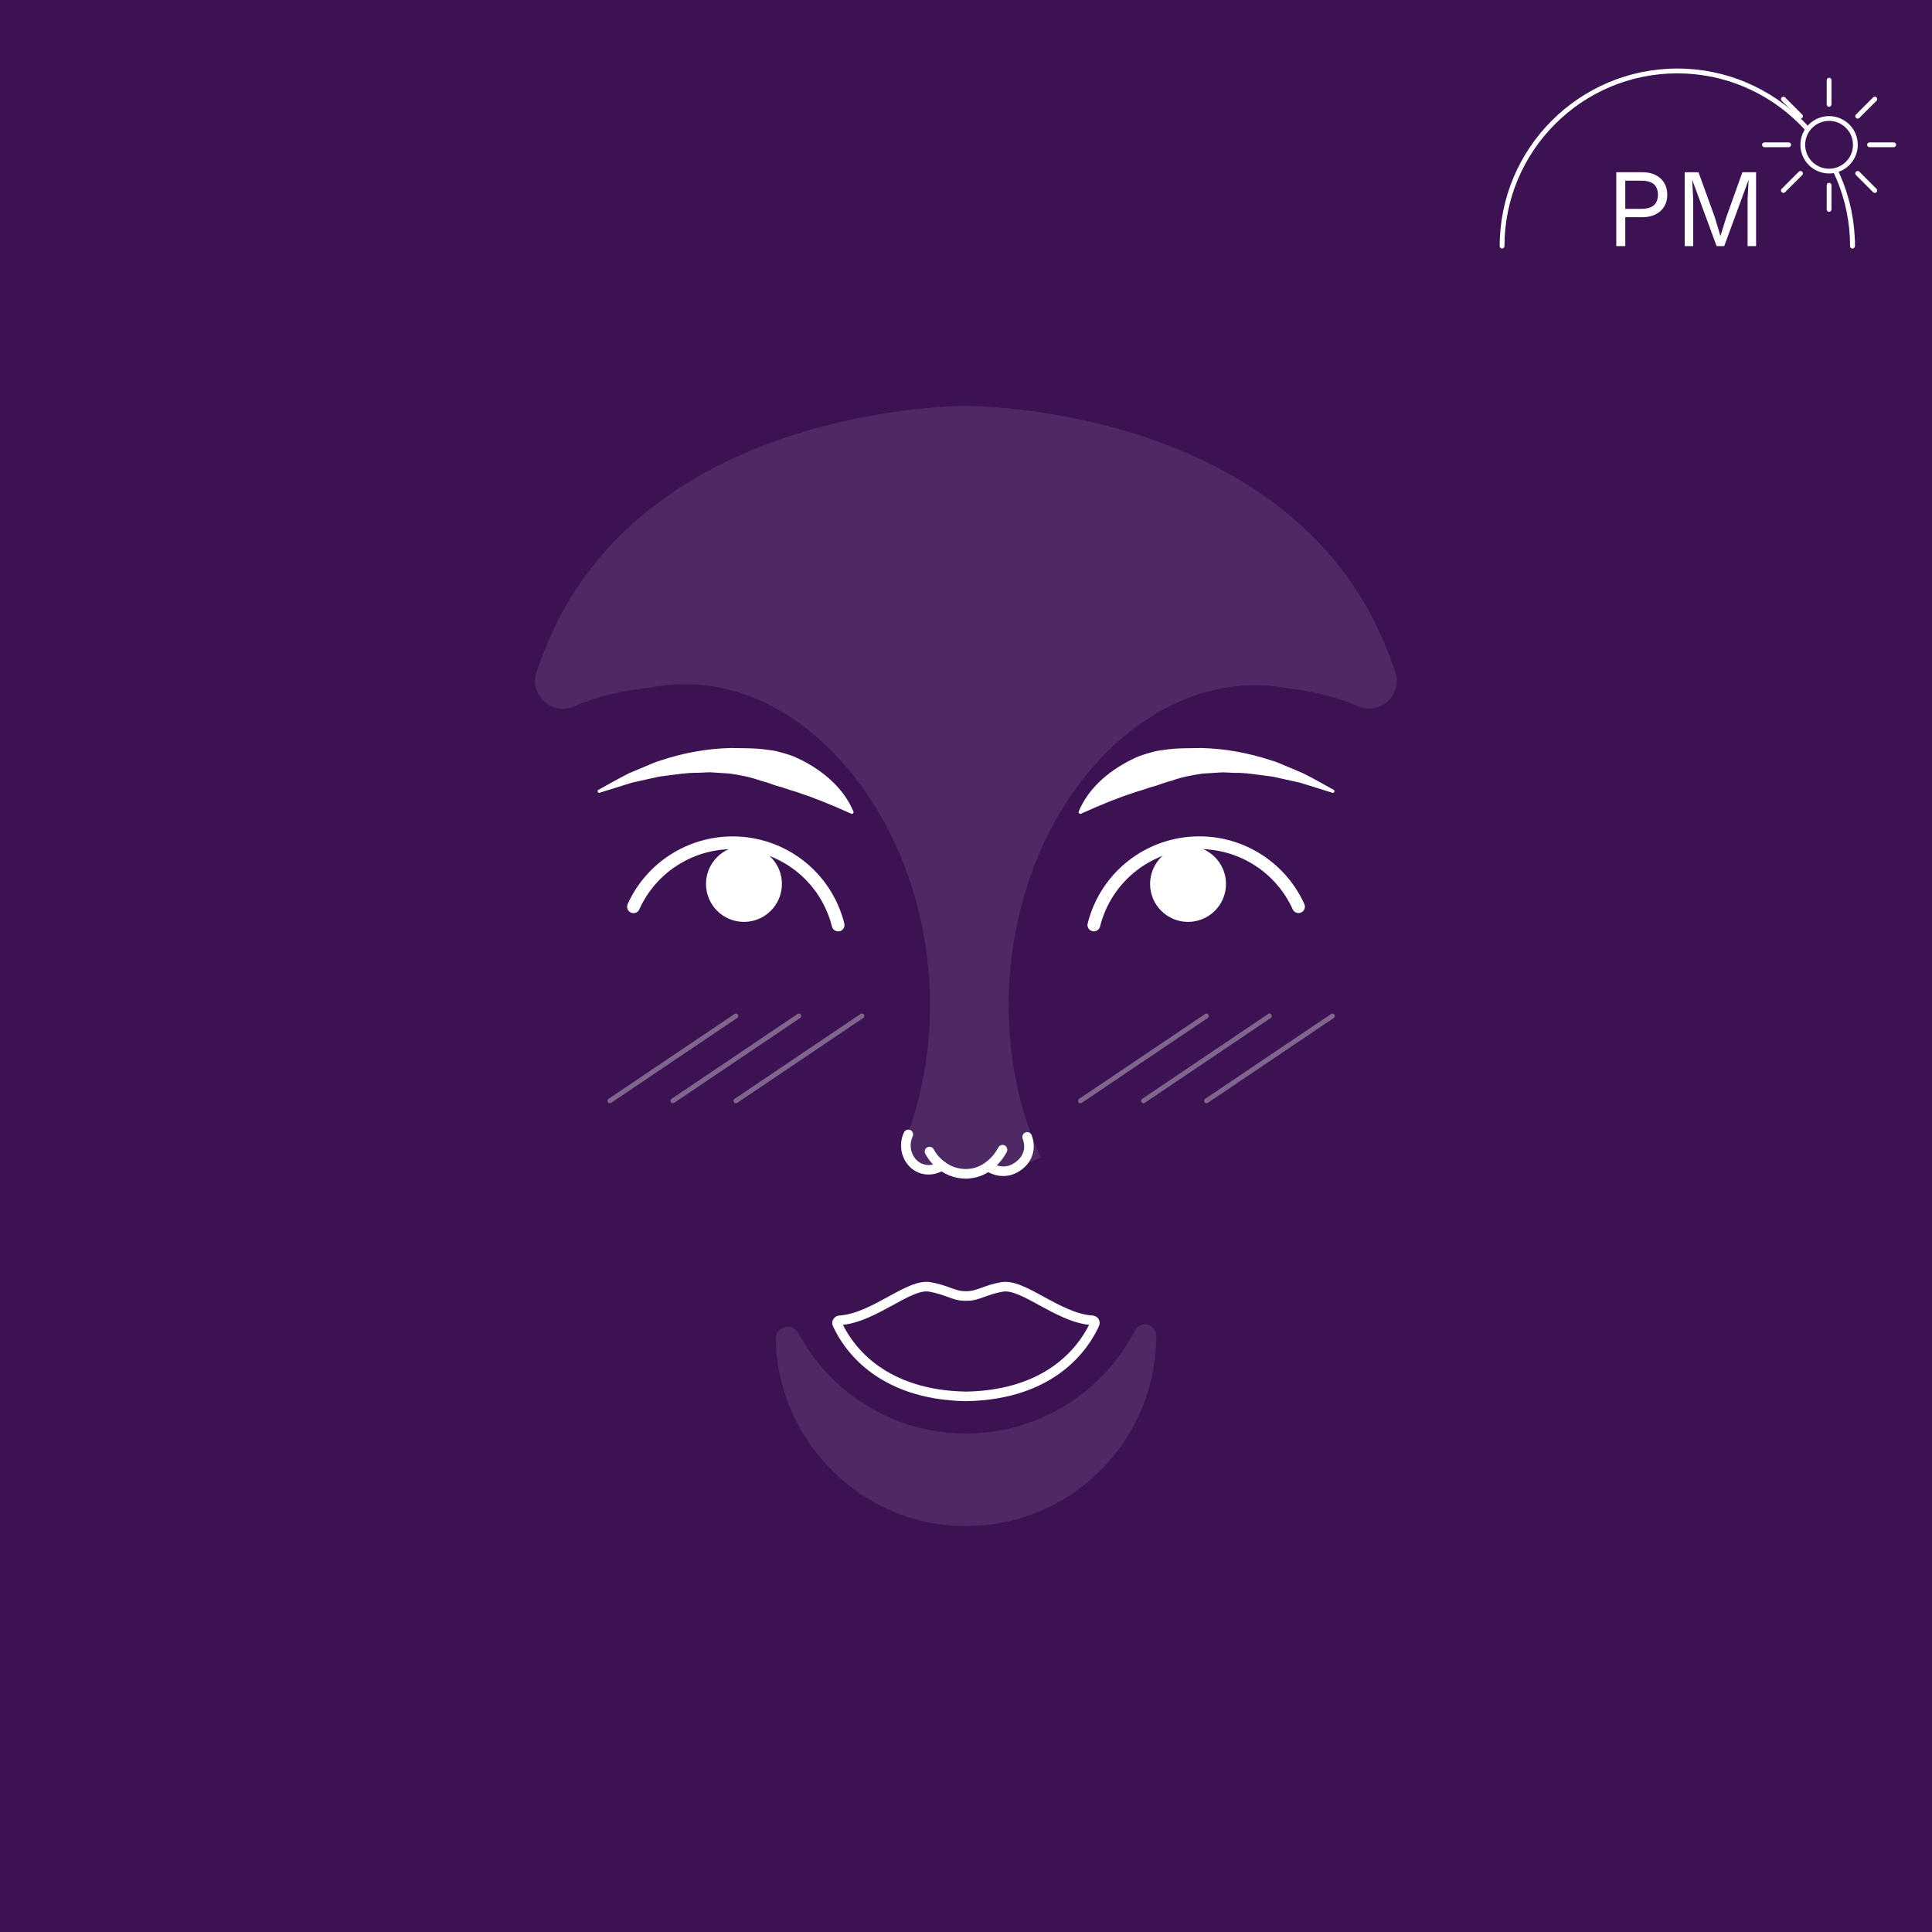 <?xml version="1.0" encoding="utf-8"?>
<!-- Generator: Adobe Illustrator 25.2.1, SVG Export Plug-In . SVG Version: 6.00 Build 0)  -->
<svg version="1.1" id="Livello_1" xmlns="http://www.w3.org/2000/svg" xmlns:xlink="http://www.w3.org/1999/xlink" x="0px" y="0px"
	 viewBox="0 0 324.77 324.77" style="enable-background:new 0 0 324.77 324.77;" xml:space="preserve">
<style type="text/css">
	.st0{fill:#3C1253;}
	.st1{fill:none;stroke:#3C1253;stroke-miterlimit:10;}
	.st2{fill:none;stroke:#3C1253;stroke-width:2;stroke-linecap:round;stroke-miterlimit:10;}
	.st3{fill:none;stroke:#3C1253;stroke-linecap:round;stroke-miterlimit:10;}
	.st4{fill:#FFD8BB;}
	.st5{fill:#D66B61;}
	.st6{fill:#E88782;}
	.st7{fill:#FFFFFF;}
	.st8{fill:#BA8663;}
	.st9{fill:#64A3BC;}
	.st10{fill:#7FBFD3;}
	.st11{fill:#492E1E;}
	.st12{fill:#EDB38C;}
	.st13{fill:#BA4F4F;}
	.st14{fill:none;}
	.st15{fill:none;stroke:#3C1253;stroke-width:0.75;stroke-linecap:round;stroke-miterlimit:10;}
	.st16{opacity:0.1;fill:#3C1253;}
	.st17{opacity:0.35;}
	.st18{clip-path:url(#XMLID_10_);fill:none;stroke:#3C1253;stroke-width:0.75;stroke-linecap:round;stroke-miterlimit:10;}
	.st19{fill:none;stroke:#3C1253;stroke-width:1.5;stroke-linecap:round;stroke-miterlimit:10;}
	.st20{fill:none;stroke:#3C1253;stroke-width:1.5;stroke-miterlimit:10;}
	.st21{fill:#FFFFFF;stroke:#3C1253;stroke-width:1.5;stroke-linecap:round;stroke-miterlimit:10;}
	.st22{opacity:0.35;fill:none;stroke:#3C1253;stroke-width:0.75;stroke-linecap:round;stroke-miterlimit:10;}
	.st23{opacity:0.1;fill:#FFFFFF;}
	.st24{clip-path:url(#XMLID_21_);fill:none;stroke:#FFFFFF;stroke-width:0.75;stroke-linecap:round;stroke-miterlimit:10;}
	.st25{fill:none;stroke:#FFFFFF;stroke-width:2;stroke-linecap:round;stroke-miterlimit:10;}
	.st26{fill:none;stroke:#FFFFFF;stroke-width:1.5;stroke-linecap:round;stroke-miterlimit:10;}
	.st27{opacity:0.5;fill:#FFFFFF;stroke:#3C1253;stroke-width:1.5;stroke-linecap:round;stroke-miterlimit:10;}
	.st28{fill:none;stroke:#FFFFFF;stroke-width:0.75;stroke-linecap:round;stroke-miterlimit:10;}
	.st29{opacity:0.35;fill:none;stroke:#FFFFFF;stroke-width:0.75;stroke-linecap:round;stroke-miterlimit:10;}
	.st30{clip-path:url(#XMLID_22_);fill:none;stroke:#3C1253;stroke-width:0.75;stroke-linecap:round;stroke-miterlimit:10;}
	.st31{clip-path:url(#XMLID_23_);fill:none;stroke:#FFFFFF;stroke-width:0.75;stroke-linecap:round;stroke-miterlimit:10;}
	.st32{fill:#FFFFFF;stroke:#3C1253;stroke-width:0.75;stroke-linecap:round;stroke-miterlimit:10;}
	.st33{fill:#3C1253;stroke:#FFFFFF;stroke-width:0.75;stroke-linecap:round;stroke-miterlimit:10;}
	.st34{clip-path:url(#XMLID_24_);fill:none;stroke:#3C1253;stroke-width:0.75;stroke-linecap:round;stroke-miterlimit:10;}
	.st35{clip-path:url(#XMLID_25_);fill:none;stroke:#FFFFFF;stroke-width:0.75;stroke-linecap:round;stroke-miterlimit:10;}
	.st36{clip-path:url(#XMLID_26_);fill:none;stroke:#3C1253;stroke-width:0.75;stroke-linecap:round;stroke-miterlimit:10;}
	.st37{clip-path:url(#XMLID_27_);fill:none;stroke:#FFFFFF;stroke-width:0.75;stroke-linecap:round;stroke-miterlimit:10;}
	.st38{opacity:0.1;}
	.st39{clip-path:url(#SVGID_2_);}
	.st40{opacity:0.5;}
	.st41{clip-path:url(#SVGID_4_);}
	.st42{clip-path:url(#SVGID_6_);}
	.st43{clip-path:url(#SVGID_8_);}
	.st44{clip-path:url(#SVGID_10_);}
	.st45{clip-path:url(#SVGID_12_);}
	.st46{clip-path:url(#SVGID_14_);}
	.st47{clip-path:url(#SVGID_16_);}
	.st48{clip-path:url(#SVGID_18_);}
	.st49{clip-path:url(#SVGID_20_);}
</style>
<rect class="st0" width="324.77" height="324.77"/>
<g>
	<g>
		<g>
			<path class="st7" d="M183.88,156.56c-0.09,0-0.17-0.01-0.26-0.03c-0.58-0.14-0.93-0.73-0.78-1.3
				c2.16-8.62,9.88-14.64,18.78-14.64c7.6,0,14.52,4.47,17.64,11.38c0.24,0.54,0,1.18-0.54,1.42c-0.55,0.25-1.18,0-1.42-0.54
				c-2.77-6.15-8.93-10.12-15.68-10.12c-7.91,0-14.78,5.35-16.7,13.01C184.8,156.23,184.36,156.56,183.88,156.56z"/>
		</g>
		<g>
			<circle class="st7" cx="199.71" cy="148.59" r="6.38"/>
		</g>
		<g>
			<path class="st7" d="M181.33,136.41c1.63-3.89,4.94-6.7,8.61-8.58c0.46-0.23,0.93-0.46,1.41-0.67c0.49-0.18,0.98-0.34,1.47-0.49
				c0.5-0.15,1-0.28,1.5-0.41c0.51-0.11,1.02-0.15,1.53-0.23c2.05-0.31,4.11-0.24,6.12-0.29c4.05,0.1,7.99,0.85,11.72,2.08
				c0.95,0.25,1.83,0.69,2.74,1.06l2.68,1.13c1.73,0.88,3.41,1.83,5.08,2.76c0.13,0.07,0.18,0.24,0.1,0.37
				c-0.06,0.11-0.2,0.16-0.31,0.13l-0.02-0.01l-5.42-1.69l-2.75-0.61c-0.92-0.18-1.81-0.46-2.74-0.52
				c-1.84-0.23-3.65-0.56-5.49-0.52l-1.36-0.06l-0.68-0.03l-0.68,0.04l-2.69,0.17c-1.77,0.26-3.52,0.59-5.18,1.19
				c-0.42,0.12-0.84,0.23-1.26,0.37c-0.41,0.14-0.82,0.3-1.23,0.43c-0.41,0.13-0.83,0.25-1.25,0.36c-0.41,0.15-0.82,0.28-1.23,0.42
				c-0.85,0.23-1.67,0.53-2.5,0.82c-0.86,0.25-1.66,0.63-2.53,0.92c-1.69,0.67-3.41,1.4-5.22,2.22l-0.03,0.02
				c-0.14,0.06-0.31,0-0.37-0.14C181.3,136.56,181.3,136.48,181.33,136.41z"/>
		</g>
		<g>
			<path class="st7" d="M140.89,156.56c-0.48,0-0.92-0.33-1.04-0.81c-1.92-7.66-8.78-13.01-16.7-13.01
				c-6.76,0-12.91,3.97-15.68,10.12c-0.24,0.54-0.87,0.79-1.42,0.54c-0.54-0.24-0.78-0.88-0.54-1.42
				c3.12-6.92,10.04-11.38,17.64-11.38c8.9,0,16.62,6.02,18.78,14.64c0.14,0.58-0.21,1.16-0.78,1.3
				C141.07,156.55,140.98,156.56,140.89,156.56z"/>
		</g>
		<g>
			<circle class="st7" cx="125.06" cy="148.59" r="6.38"/>
		</g>
		<g>
			<path class="st7" d="M143.04,136.76c-1.82-0.82-3.54-1.55-5.22-2.22c-0.87-0.29-1.67-0.67-2.53-0.92c-0.84-0.3-1.65-0.6-2.5-0.82
				c-0.42-0.13-0.83-0.27-1.23-0.42c-0.42-0.11-0.84-0.23-1.25-0.36c-0.41-0.13-0.82-0.28-1.23-0.43c-0.41-0.13-0.84-0.24-1.26-0.37
				c-1.66-0.6-3.41-0.93-5.18-1.19l-2.69-0.17l-0.68-0.04l-0.68,0.03l-1.36,0.06c-1.83-0.03-3.65,0.29-5.49,0.52
				c-0.93,0.07-1.83,0.34-2.74,0.52l-2.75,0.61l-5.42,1.69l-0.02,0.01c-0.14,0.04-0.29-0.03-0.34-0.18
				c-0.04-0.12,0.02-0.25,0.13-0.31c1.67-0.93,3.35-1.88,5.08-2.76l2.68-1.13c0.9-0.36,1.79-0.81,2.74-1.06
				c3.73-1.24,7.67-1.98,11.72-2.08c2.01,0.05,4.07-0.02,6.12,0.29c0.51,0.08,1.03,0.12,1.53,0.23c0.5,0.14,1,0.26,1.5,0.41
				c0.5,0.15,0.99,0.31,1.47,0.49c0.47,0.21,0.94,0.44,1.41,0.67c3.66,1.88,6.98,4.7,8.61,8.58c0.06,0.14-0.01,0.31-0.15,0.37
				c-0.07,0.03-0.15,0.03-0.22,0L143.04,136.76z"/>
		</g>
	</g>
	<g>
		<g>
			<path class="st7" d="M162.34,198.13c-1.86,0-3.7-0.72-5.13-2.03c-0.67-0.61-1.23-1.33-1.67-2.14c-0.21-0.39-0.07-0.88,0.32-1.09
				c0.39-0.21,0.88-0.07,1.09,0.32c0.36,0.66,0.81,1.23,1.35,1.72c1.27,1.16,2.92,1.74,4.57,1.58c1.25-0.12,2.4-0.65,3.4-1.58
				c1.03-0.95,1.52-1.98,1.53-1.99c0.19-0.4,0.67-0.57,1.07-0.38c0.4,0.19,0.57,0.67,0.38,1.07c-0.06,0.13-0.66,1.34-1.89,2.48
				c-1.27,1.18-2.73,1.85-4.34,2C162.79,198.12,162.57,198.13,162.34,198.13z"/>
		</g>
		<g>
			<path class="st7" d="M168.66,197.69c-1.03,0-2.09-0.32-3.01-0.93c-0.37-0.25-0.47-0.75-0.22-1.12c0.25-0.37,0.75-0.47,1.12-0.22
				c1.05,0.7,2.34,0.86,3.35,0.41c1.51-0.68,2.84-2.2,2.01-4.43c-0.15-0.42,0.06-0.88,0.48-1.04c0.42-0.15,0.88,0.06,1.04,0.48
				c0.98,2.65-0.18,5.25-2.87,6.46C169.97,197.56,169.32,197.69,168.66,197.69z"/>
		</g>
		<g>
			<path class="st7" d="M156.09,197.44c-0.64,0-1.28-0.13-1.86-0.4c-1.14-0.52-2.01-1.49-2.46-2.73c-0.47-1.29-0.4-2.73,0.19-3.96
				c0.19-0.4,0.67-0.57,1.08-0.38c0.4,0.19,0.57,0.67,0.38,1.08c-0.4,0.84-0.45,1.83-0.13,2.71c0.3,0.83,0.87,1.48,1.62,1.82
				c0.94,0.44,2.04,0.33,2.94-0.29c0.37-0.25,0.87-0.16,1.12,0.21c0.25,0.37,0.16,0.87-0.21,1.12
				C157.95,197.16,157.02,197.44,156.09,197.44z"/>
		</g>
	</g>
	<g>
		<path class="st7" d="M162.4,235.54c-15.14-0.27-20.7-8.92-22.39-12.63c-0.17-0.37-0.15-0.8,0.06-1.15
			c0.22-0.36,0.6-0.59,1.02-0.62c2.74-0.17,5.65-1.75,8.21-3.16c2.73-1.49,5.07-2.78,7.1-2.45c1.42,0.24,2.45,0.61,3.35,0.94
			c0.95,0.35,1.71,0.61,2.59,0.58c0.95,0.02,1.7-0.23,2.66-0.58c0.9-0.33,1.93-0.7,3.35-0.94h0c2.03-0.32,4.38,0.96,7.1,2.45
			c2.56,1.4,5.47,2.99,8.21,3.16c0.43,0.03,0.81,0.26,1.02,0.61c0.21,0.35,0.23,0.78,0.06,1.15
			C183.07,226.62,177.51,235.27,162.4,235.54z M141.7,222.71c1.8,3.64,7.12,10.98,20.7,11.22c13.55-0.24,18.86-7.58,20.67-11.22
			c-2.93-0.33-5.81-1.91-8.38-3.31c-2.36-1.29-4.61-2.52-6.07-2.28c-1.27,0.21-2.22,0.56-3.06,0.86c-1.03,0.37-2.01,0.74-3.21,0.68
			c-1.15,0.05-2.11-0.3-3.14-0.68c-0.84-0.3-1.79-0.65-3.06-0.86c-1.48-0.25-3.71,0.98-6.07,2.28
			C147.52,220.8,144.63,222.38,141.7,222.71z"/>
	</g>
	<g class="st38">
		<path class="st7" d="M216.51,115.69c-0.01,0.01-0.01,0.02-0.02,0.02c0,0,0-0.01,0.01-0.02H216.51z"/>
	</g>
	<g class="st38">
		<path class="st7" d="M228.44,118.76c-3.67-1.55-7.69-2.6-11.93-3.06h-0.01c-1.09-0.2-2.18-0.34-3.3-0.43
			c-16.68-1.24-32.22,11.69-39.37,30.32c-0.44,1.16-0.86,2.34-1.23,3.55c-1.49,4.68-2.47,9.69-2.86,14.92
			c-0.53,7.18,0.1,14.09,1.69,20.45c0.89,3.56,2.09,6.94,3.55,10.09l-4.75,1.97l-7.29,0.74l-8.37-0.99c0,0-1.58-1.72-2.97-3.27
			c1.09-2.56,2.01-5.26,2.73-8.06c1.69-6.48,2.36-13.57,1.82-20.93c-0.4-5.36-1.42-10.48-2.96-15.25c-0.75-2.34-1.63-4.6-2.62-6.76
			c-7.65-16.64-21.88-28.11-37.48-26.95c-1.28,0.1-2.84,0.28-4.07,0.53c-4.53,0.43-8.8,1.52-12.69,3.15
			c-3.66,1.53-7.44-2.13-6.13-5.86c0.38-1.06,0.77-2.14,1.2-3.24c16.2-41.92,70.97-41.43,70.97-41.43s54.78-0.48,70.98,41.43
			c0.43,1.1,0.83,2.17,1.19,3.24C235.88,116.63,232.1,120.28,228.44,118.76z"/>
	</g>
	<g class="st38">
		<path class="st7" d="M194.36,224.55c0,18.49-15.69,33.32-34.47,31.89c-16.2-1.23-29.06-14.83-29.47-31.07c0-0.1,0-0.2-0.01-0.3
			c-0.03-2.08,2.8-2.82,3.78-0.98c5.39,10.05,16,16.88,28.19,16.88c12.36,0,23.08-7.02,28.4-17.29c0.9-1.75,3.56-1.18,3.57,0.79
			C194.36,224.5,194.36,224.53,194.36,224.55z"/>
	</g>
	<g>
		<g class="st17">
			<g>
				<path class="st7" d="M181.62,185.46c-0.13,0-0.26-0.06-0.33-0.18c-0.12-0.18-0.08-0.44,0.11-0.56l21.18-14.27
					c0.18-0.13,0.43-0.08,0.56,0.11c0.12,0.18,0.08,0.44-0.11,0.56l-21.18,14.27C181.78,185.44,181.7,185.46,181.62,185.46z"/>
			</g>
			<g>
				<path class="st7" d="M192.21,185.46c-0.13,0-0.26-0.06-0.33-0.18c-0.12-0.18-0.08-0.44,0.11-0.56l21.18-14.27
					c0.18-0.13,0.43-0.08,0.56,0.11c0.12,0.18,0.08,0.44-0.11,0.56l-21.18,14.27C192.37,185.44,192.29,185.46,192.21,185.46z"/>
			</g>
			<g>
				<path class="st7" d="M202.8,185.46c-0.13,0-0.26-0.06-0.33-0.18c-0.12-0.18-0.08-0.44,0.11-0.56l21.18-14.27
					c0.18-0.13,0.43-0.08,0.56,0.11c0.12,0.18,0.08,0.44-0.11,0.56l-21.18,14.27C202.96,185.44,202.88,185.46,202.8,185.46z"/>
			</g>
		</g>
		<g class="st17">
			<path class="st7" d="M102.51,185.46c-0.13,0-0.26-0.06-0.33-0.18c-0.12-0.18-0.08-0.44,0.11-0.56l21.18-14.27
				c0.18-0.13,0.43-0.08,0.56,0.11c0.12,0.18,0.08,0.44-0.11,0.56l-21.18,14.27C102.67,185.44,102.59,185.46,102.51,185.46z"/>
		</g>
		<g class="st17">
			<path class="st7" d="M113.1,185.46c-0.13,0-0.26-0.06-0.33-0.18c-0.12-0.18-0.08-0.44,0.11-0.56l21.18-14.27
				c0.18-0.13,0.43-0.08,0.56,0.11c0.12,0.18,0.08,0.44-0.11,0.56l-21.18,14.27C113.26,185.44,113.18,185.46,113.1,185.46z"/>
		</g>
		<g class="st17">
			<path class="st7" d="M123.7,185.46c-0.13,0-0.26-0.06-0.33-0.18c-0.12-0.18-0.08-0.44,0.11-0.56l21.18-14.27
				c0.18-0.13,0.43-0.08,0.56,0.11c0.12,0.18,0.08,0.44-0.11,0.56l-21.18,14.27C123.85,185.44,123.77,185.46,123.7,185.46z"/>
		</g>
	</g>
</g>
<g>
	<g>
		<path class="st0" d="M252.49,41.38c0-16.27,13.19-29.46,29.46-29.46s29.46,13.19,29.46,29.46"/>
		<path class="st7" d="M311.4,41.78c-0.22,0-0.4-0.18-0.4-0.4c0-16.02-13.03-29.05-29.05-29.05s-29.05,13.03-29.05,29.05
			c0,0.22-0.18,0.4-0.4,0.4c-0.22,0-0.4-0.18-0.4-0.4c0-16.46,13.39-29.86,29.86-29.86c16.46,0,29.86,13.39,29.86,29.86
			C311.81,41.6,311.62,41.78,311.4,41.78z"/>
	</g>
	<g>
		<g>
			<circle class="st0" cx="307.47" cy="24.34" r="4.42"/>
			<path class="st7" d="M307.47,29.16c-2.66,0-4.82-2.16-4.82-4.82s2.16-4.82,4.82-4.82s4.82,2.16,4.82,4.82
				S310.13,29.16,307.47,29.16z M307.47,20.32c-2.21,0-4.02,1.8-4.02,4.02c0,2.22,1.8,4.02,4.02,4.02s4.02-1.8,4.02-4.02
				C311.49,22.13,309.68,20.32,307.47,20.32z"/>
		</g>
		<g>
			<path class="st7" d="M307.47,17.95c-0.22,0-0.4-0.18-0.4-0.4v-4.08c0-0.22,0.18-0.4,0.4-0.4s0.4,0.18,0.4,0.4v4.08
				C307.87,17.77,307.69,17.95,307.47,17.95z"/>
		</g>
		<g>
			<line class="st0" x1="302.67" y1="19.54" x2="299.78" y2="16.65"/>
			<path class="st7" d="M302.67,19.94c-0.1,0-0.21-0.04-0.29-0.12l-2.88-2.88c-0.16-0.16-0.16-0.41,0-0.57
				c0.16-0.16,0.41-0.16,0.57,0l2.88,2.88c0.16,0.16,0.16,0.41,0,0.57C302.87,19.9,302.77,19.94,302.67,19.94z"/>
		</g>
		<g>
			<line class="st0" x1="300.68" y1="24.34" x2="296.6" y2="24.34"/>
			<path class="st7" d="M300.68,24.74h-4.08c-0.22,0-0.4-0.18-0.4-0.4s0.18-0.4,0.4-0.4h4.08c0.22,0,0.4,0.18,0.4,0.4
				S300.9,24.74,300.68,24.74z"/>
		</g>
		<g>
			<line class="st0" x1="302.67" y1="29.14" x2="299.78" y2="32.03"/>
			<path class="st7" d="M299.78,32.43c-0.1,0-0.21-0.04-0.28-0.12c-0.16-0.16-0.16-0.41,0-0.57l2.88-2.88
				c0.16-0.16,0.41-0.16,0.57,0c0.16,0.16,0.16,0.41,0,0.57l-2.88,2.88C299.99,32.39,299.89,32.43,299.78,32.43z"/>
		</g>
		<g>
			<line class="st0" x1="307.47" y1="31.13" x2="307.47" y2="35.21"/>
			<path class="st7" d="M307.47,35.61c-0.22,0-0.4-0.18-0.4-0.4v-4.08c0-0.22,0.18-0.4,0.4-0.4s0.4,0.18,0.4,0.4v4.08
				C307.87,35.43,307.69,35.61,307.47,35.61z"/>
		</g>
		<g>
			<line class="st0" x1="312.27" y1="29.14" x2="315.16" y2="32.03"/>
			<path class="st7" d="M315.16,32.43c-0.1,0-0.21-0.04-0.29-0.12l-2.88-2.88c-0.16-0.16-0.16-0.41,0-0.57
				c0.16-0.16,0.41-0.16,0.57,0l2.88,2.88c0.16,0.16,0.16,0.41,0,0.57C315.36,32.39,315.26,32.43,315.16,32.43z"/>
		</g>
		<g>
			<line class="st0" x1="314.26" y1="24.34" x2="318.34" y2="24.34"/>
			<path class="st7" d="M318.34,24.74h-4.08c-0.22,0-0.4-0.18-0.4-0.4s0.18-0.4,0.4-0.4h4.08c0.22,0,0.4,0.18,0.4,0.4
				S318.56,24.74,318.34,24.74z"/>
		</g>
		<g>
			<line class="st0" x1="312.27" y1="19.54" x2="315.16" y2="16.65"/>
			<path class="st7" d="M312.27,19.94c-0.1,0-0.21-0.04-0.28-0.12c-0.16-0.16-0.16-0.41,0-0.57l2.88-2.88
				c0.16-0.16,0.41-0.16,0.57,0c0.16,0.16,0.16,0.41,0,0.57l-2.88,2.88C312.48,19.9,312.37,19.94,312.27,19.94z"/>
		</g>
	</g>
	<g>
		<path class="st7" d="M276.09,28.95c0.84,0,1.57,0.15,2.19,0.46c0.62,0.31,1.11,0.74,1.46,1.31c0.35,0.57,0.53,1.24,0.53,2.01
			c0,0.78-0.18,1.45-0.53,2.01c-0.35,0.57-0.84,1-1.46,1.31c-0.62,0.31-1.35,0.46-2.19,0.46h-2.88v4.86h-1.51V28.95H276.09z
			 M275.87,35.11c0.98,0,1.69-0.2,2.15-0.61c0.45-0.41,0.68-0.99,0.68-1.76c0-0.78-0.23-1.37-0.68-1.77c-0.45-0.4-1.17-0.6-2.15-0.6
			h-2.66v4.74H275.87z"/>
		<path class="st7" d="M295.2,28.95v12.42h-1.43v-7.81l0.17-3.28h-0.02l-4.08,11.09h-1.28l-4.08-11.09h-0.02l0.17,3.28v7.81h-1.43
			V28.95h2.32l2.73,7.55l0.94,3.11h0.04l0.96-3.09l2.71-7.57H295.2z"/>
	</g>
</g>
</svg>
